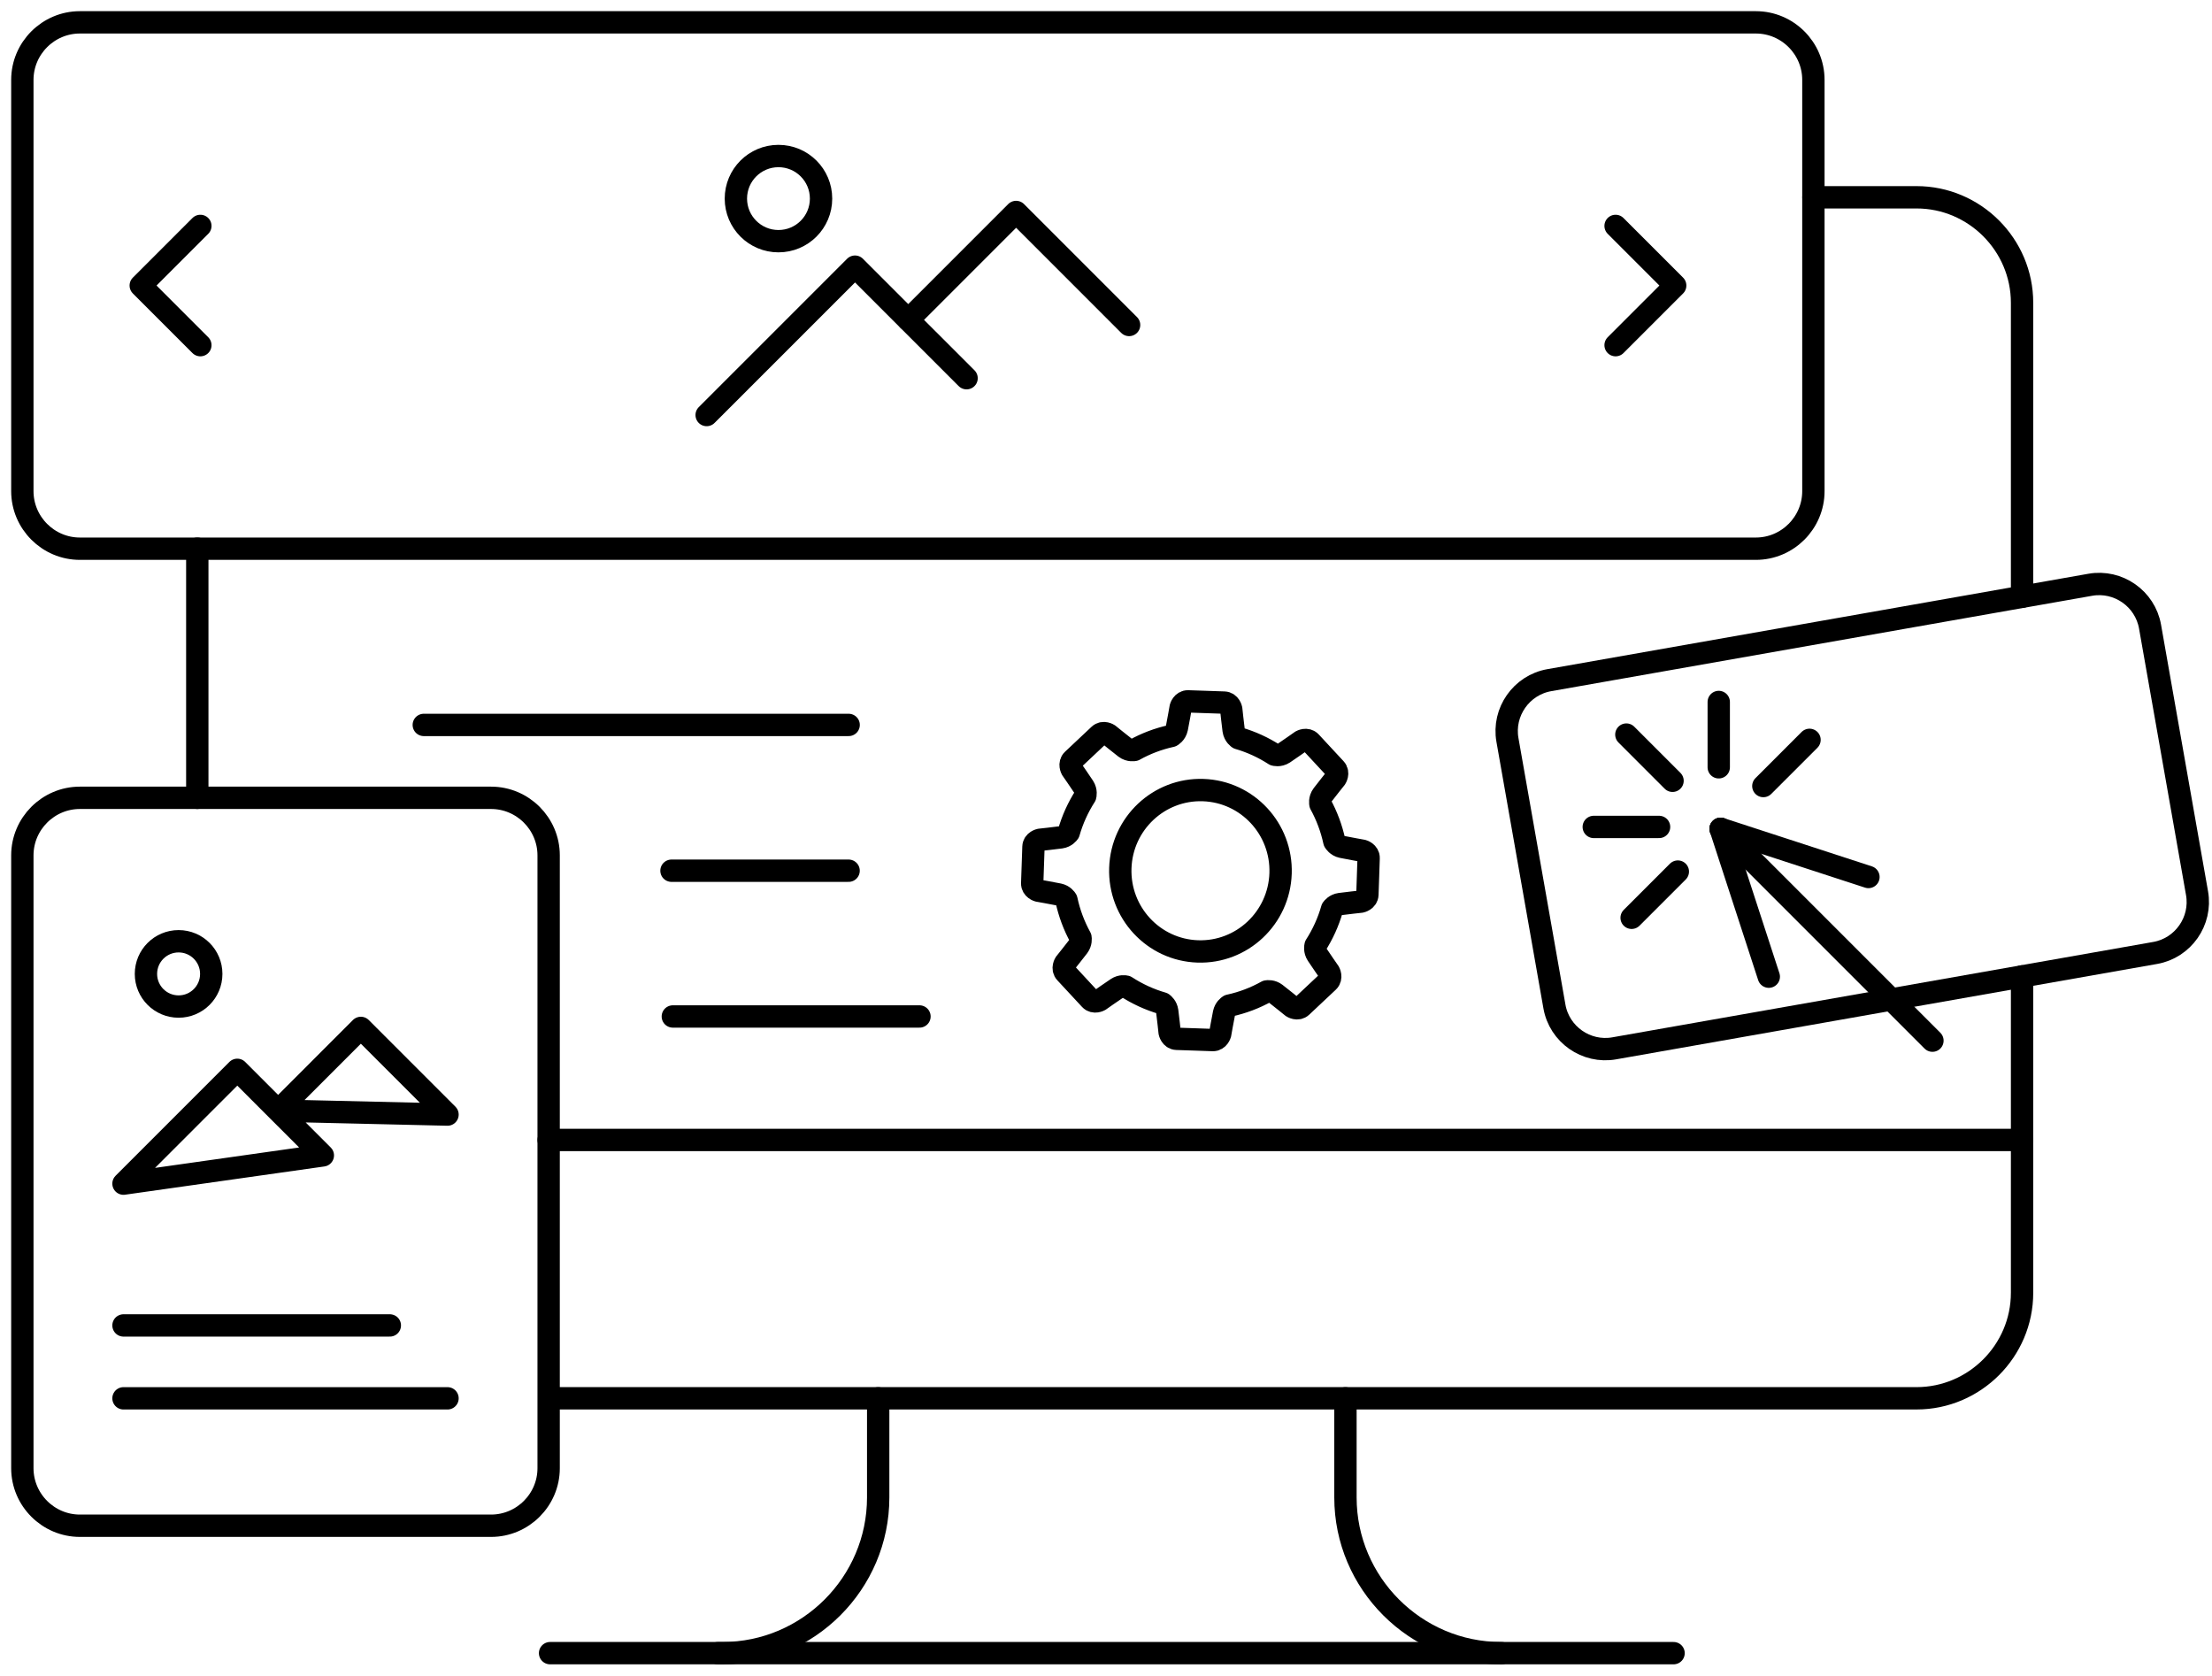 <svg width="99" height="75" viewBox="0 0 99 75" fill="none" xmlns="http://www.w3.org/2000/svg">
<path d="M32.131 73.98H67.2" stroke="black" stroke-miterlimit="22.926" stroke-linecap="round" stroke-linejoin="round"/>
<path d="M39.304 62.576V67.016C39.304 70.846 36.17 73.98 32.34 73.98H24.619M60.217 62.576V67.016C60.217 70.846 63.351 73.98 67.181 73.98H74.902" stroke="black" stroke-miterlimit="22.926" stroke-linecap="round" stroke-linejoin="round"/>
<path d="M18.967 32.441H37.982" stroke="black" stroke-miterlimit="22.926" stroke-linecap="round" stroke-linejoin="round"/>
<path d="M24.555 51.015H90.498" stroke="black" stroke-miterlimit="22.926" stroke-linecap="round" stroke-linejoin="round"/>
<path d="M8.967 15.446L6.299 12.778L8.967 10.11" stroke="black" stroke-miterlimit="22.926" stroke-linecap="round" stroke-linejoin="round"/>
<path d="M72.307 15.446L74.975 12.778L72.307 10.11" stroke="black" stroke-miterlimit="22.926" stroke-linecap="round" stroke-linejoin="round"/>
<path fill-rule="evenodd" clip-rule="evenodd" d="M34.841 6.982C35.894 6.982 36.747 7.835 36.747 8.888C36.747 9.94 35.894 10.793 34.841 10.793C33.789 10.793 32.935 9.94 32.935 8.888C32.935 7.835 33.789 6.982 34.841 6.982V6.982Z" stroke="black" stroke-miterlimit="22.926" stroke-linecap="round" stroke-linejoin="round"/>
<path d="M40.652 14.312L45.477 9.486L50.534 14.543" stroke="black" stroke-miterlimit="22.926" stroke-linecap="round" stroke-linejoin="round"/>
<path d="M31.627 18.573L38.267 11.933L40.649 14.315L43.26 16.925" stroke="black" stroke-miterlimit="22.926" stroke-linecap="round" stroke-linejoin="round"/>
<path d="M24.629 62.575H85.778C88.374 62.575 90.499 60.451 90.499 57.854V43.695M90.499 26.706V13.55C90.499 10.954 88.374 8.829 85.778 8.829H81.161M8.83 24.554V35.702" stroke="black" stroke-miterlimit="22.926" stroke-linecap="round" stroke-linejoin="round"/>
<path fill-rule="evenodd" clip-rule="evenodd" d="M3.575 1H78.585C80.002 1 81.16 2.159 81.16 3.575V21.979C81.16 23.396 80.002 24.555 78.585 24.555H3.575C2.159 24.555 1 23.396 1 21.979V3.575C1 2.159 2.159 1 3.575 1V1Z" stroke="black" stroke-miterlimit="22.926" stroke-linecap="round" stroke-linejoin="round"/>
<path fill-rule="evenodd" clip-rule="evenodd" d="M12.45 49.701L16.15 46L20.029 49.878L12.45 49.701ZM5.527 52.969L10.62 47.876L12.447 49.703L14.449 51.705L5.527 52.969ZM7.994 42.122C8.801 42.122 9.455 42.776 9.455 43.583C9.455 44.39 8.801 45.044 7.994 45.044C7.186 45.044 6.532 44.39 6.532 43.583C6.532 42.776 7.186 42.122 7.994 42.122Z" stroke="black" stroke-miterlimit="22.926" stroke-linecap="round" stroke-linejoin="round"/>
<path fill-rule="evenodd" clip-rule="evenodd" d="M1 65.703V38.278C1 36.862 2.159 35.703 3.575 35.703H21.979C23.396 35.703 24.555 36.862 24.555 38.278V65.703C24.555 67.119 23.396 68.278 21.979 68.278H3.575C2.159 68.278 1 67.119 1 65.703V65.703Z" stroke="black" stroke-miterlimit="22.926" stroke-linecap="round" stroke-linejoin="round"/>
<path d="M5.527 59.314H17.447" stroke="black" stroke-miterlimit="22.926" stroke-linecap="round" stroke-linejoin="round"/>
<path d="M5.527 62.576H20.029" stroke="black" stroke-miterlimit="22.926" stroke-linecap="round" stroke-linejoin="round"/>
<path d="M77.008 37.09L86.488 46.57" stroke="black" stroke-miterlimit="22.926" stroke-linecap="round" stroke-linejoin="round"/>
<path d="M77.008 37.09L79.164 43.707" stroke="black" stroke-miterlimit="22.926" stroke-linecap="round" stroke-linejoin="round"/>
<path d="M77.008 37.09L83.624 39.246" stroke="black" stroke-miterlimit="22.926" stroke-linecap="round" stroke-linejoin="round"/>
<path d="M74.856 34.941L72.789 32.873" stroke="black" stroke-miterlimit="22.926" stroke-linecap="round" stroke-linejoin="round"/>
<path d="M74.253 37.006H71.33" stroke="black" stroke-miterlimit="22.926" stroke-linecap="round" stroke-linejoin="round"/>
<path d="M76.924 34.337V31.414" stroke="black" stroke-miterlimit="22.926" stroke-linecap="round" stroke-linejoin="round"/>
<path d="M80.987 33.109L78.92 35.176" stroke="black" stroke-miterlimit="22.926" stroke-linecap="round" stroke-linejoin="round"/>
<path d="M75.093 39.004L73.025 41.072" stroke="black" stroke-miterlimit="22.926" stroke-linecap="round" stroke-linejoin="round"/>
<path fill-rule="evenodd" clip-rule="evenodd" d="M69.339 30.438L93.552 26.169C94.803 25.948 96.007 26.791 96.227 28.042L98.33 39.971C98.551 41.221 97.708 42.425 96.458 42.645L72.245 46.914C70.994 47.135 69.791 46.292 69.57 45.042L67.467 33.113C67.246 31.862 68.089 30.659 69.339 30.438V30.438Z" stroke="black" stroke-miterlimit="22.926" stroke-linecap="round" stroke-linejoin="round"/>
<path d="M30.053 38.965H37.98" stroke="black" stroke-miterlimit="22.926" stroke-linecap="round" stroke-linejoin="round"/>
<path d="M30.113 45.488H41.152" stroke="black" stroke-miterlimit="22.926" stroke-linecap="round" stroke-linejoin="round"/>
<path fill-rule="evenodd" clip-rule="evenodd" d="M53.849 35.357C51.869 35.29 50.208 36.852 50.141 38.845C50.073 40.839 51.624 42.51 53.604 42.577C55.585 42.644 57.245 41.082 57.313 39.089C57.38 37.095 55.83 35.424 53.849 35.357V35.357Z" stroke="black" stroke-miterlimit="22.926" stroke-linecap="round" stroke-linejoin="round"/>
<path fill-rule="evenodd" clip-rule="evenodd" d="M52.426 32.934C51.838 33.062 51.281 33.275 50.767 33.561V33.56C50.767 33.56 50.556 33.611 50.359 33.462C50.161 33.312 49.621 32.873 49.621 32.873C49.621 32.873 49.381 32.714 49.195 32.889C49.008 33.065 48.603 33.446 48.603 33.446C48.603 33.446 48.199 33.826 48.012 34.002C47.825 34.177 47.967 34.429 47.967 34.429C47.967 34.429 48.365 35.002 48.5 35.21C48.627 35.406 48.578 35.602 48.571 35.625C48.251 36.123 48 36.672 47.833 37.257C47.811 37.289 47.697 37.441 47.478 37.472C47.234 37.507 46.544 37.581 46.544 37.581C46.544 37.581 46.261 37.639 46.253 37.896C46.244 38.153 46.225 38.71 46.225 38.71C46.225 38.71 46.206 39.267 46.197 39.524C46.189 39.781 46.466 39.858 46.466 39.858C46.466 39.858 47.15 39.979 47.392 40.03C47.602 40.075 47.706 40.227 47.729 40.266C47.856 40.865 48.071 41.433 48.358 41.955C48.366 41.999 48.387 42.184 48.258 42.357C48.109 42.555 47.673 43.099 47.673 43.099C47.673 43.099 47.514 43.341 47.689 43.529C47.863 43.717 48.241 44.124 48.241 44.124C48.241 44.124 48.619 44.531 48.793 44.719C48.968 44.907 49.218 44.763 49.218 44.763C49.218 44.763 49.786 44.362 49.994 44.227C50.171 44.11 50.349 44.141 50.396 44.153C50.896 44.478 51.446 44.733 52.033 44.902C52.076 44.933 52.211 45.047 52.24 45.254C52.275 45.501 52.348 46.195 52.348 46.195C52.348 46.195 52.406 46.479 52.661 46.488C52.916 46.496 53.47 46.515 53.47 46.515C53.47 46.515 54.023 46.534 54.278 46.543C54.534 46.551 54.61 46.272 54.61 46.272C54.61 46.272 54.731 45.584 54.782 45.341C54.825 45.135 54.969 45.031 55.012 45.003C55.609 44.874 56.175 44.658 56.695 44.367C56.742 44.359 56.923 44.339 57.093 44.468C57.29 44.617 57.83 45.056 57.83 45.056C57.83 45.056 58.07 45.216 58.257 45.04C58.444 44.864 58.848 44.484 58.848 44.484C58.848 44.484 59.253 44.104 59.44 43.928C59.627 43.752 59.484 43.5 59.484 43.5C59.484 43.5 59.086 42.928 58.951 42.72C58.832 42.536 58.869 42.351 58.879 42.311C59.2 41.81 59.452 41.259 59.619 40.672C59.643 40.637 59.757 40.488 59.973 40.458C60.218 40.423 60.908 40.349 60.908 40.349C60.908 40.349 61.19 40.291 61.199 40.033C61.208 39.777 61.227 39.219 61.227 39.219C61.227 39.219 61.245 38.663 61.254 38.405C61.263 38.148 60.986 38.072 60.986 38.072C60.986 38.072 60.302 37.95 60.06 37.899C59.839 37.852 59.736 37.686 59.72 37.658C59.592 37.065 59.38 36.502 59.096 35.985V35.984C59.094 35.977 59.048 35.768 59.194 35.573C59.343 35.374 59.779 34.83 59.779 34.83C59.779 34.83 59.938 34.589 59.763 34.401C59.589 34.213 59.211 33.806 59.211 33.806C59.211 33.806 58.833 33.399 58.659 33.211C58.484 33.023 58.234 33.166 58.234 33.166C58.234 33.166 57.666 33.567 57.459 33.703C57.252 33.839 57.044 33.774 57.044 33.774L57.044 33.774C56.551 33.455 56.009 33.204 55.431 33.036L55.431 33.036C55.431 33.036 55.246 32.922 55.212 32.675C55.178 32.429 55.104 31.734 55.104 31.734C55.104 31.734 55.047 31.451 54.791 31.442C54.536 31.433 53.983 31.414 53.983 31.414C53.983 31.414 53.429 31.396 53.174 31.387C52.919 31.378 52.842 31.657 52.842 31.657C52.842 31.657 52.722 32.346 52.671 32.589C52.62 32.833 52.427 32.934 52.427 32.934V32.934L52.426 32.934Z" stroke="black" stroke-miterlimit="22.926" stroke-linecap="round" stroke-linejoin="round"/>
</svg>
